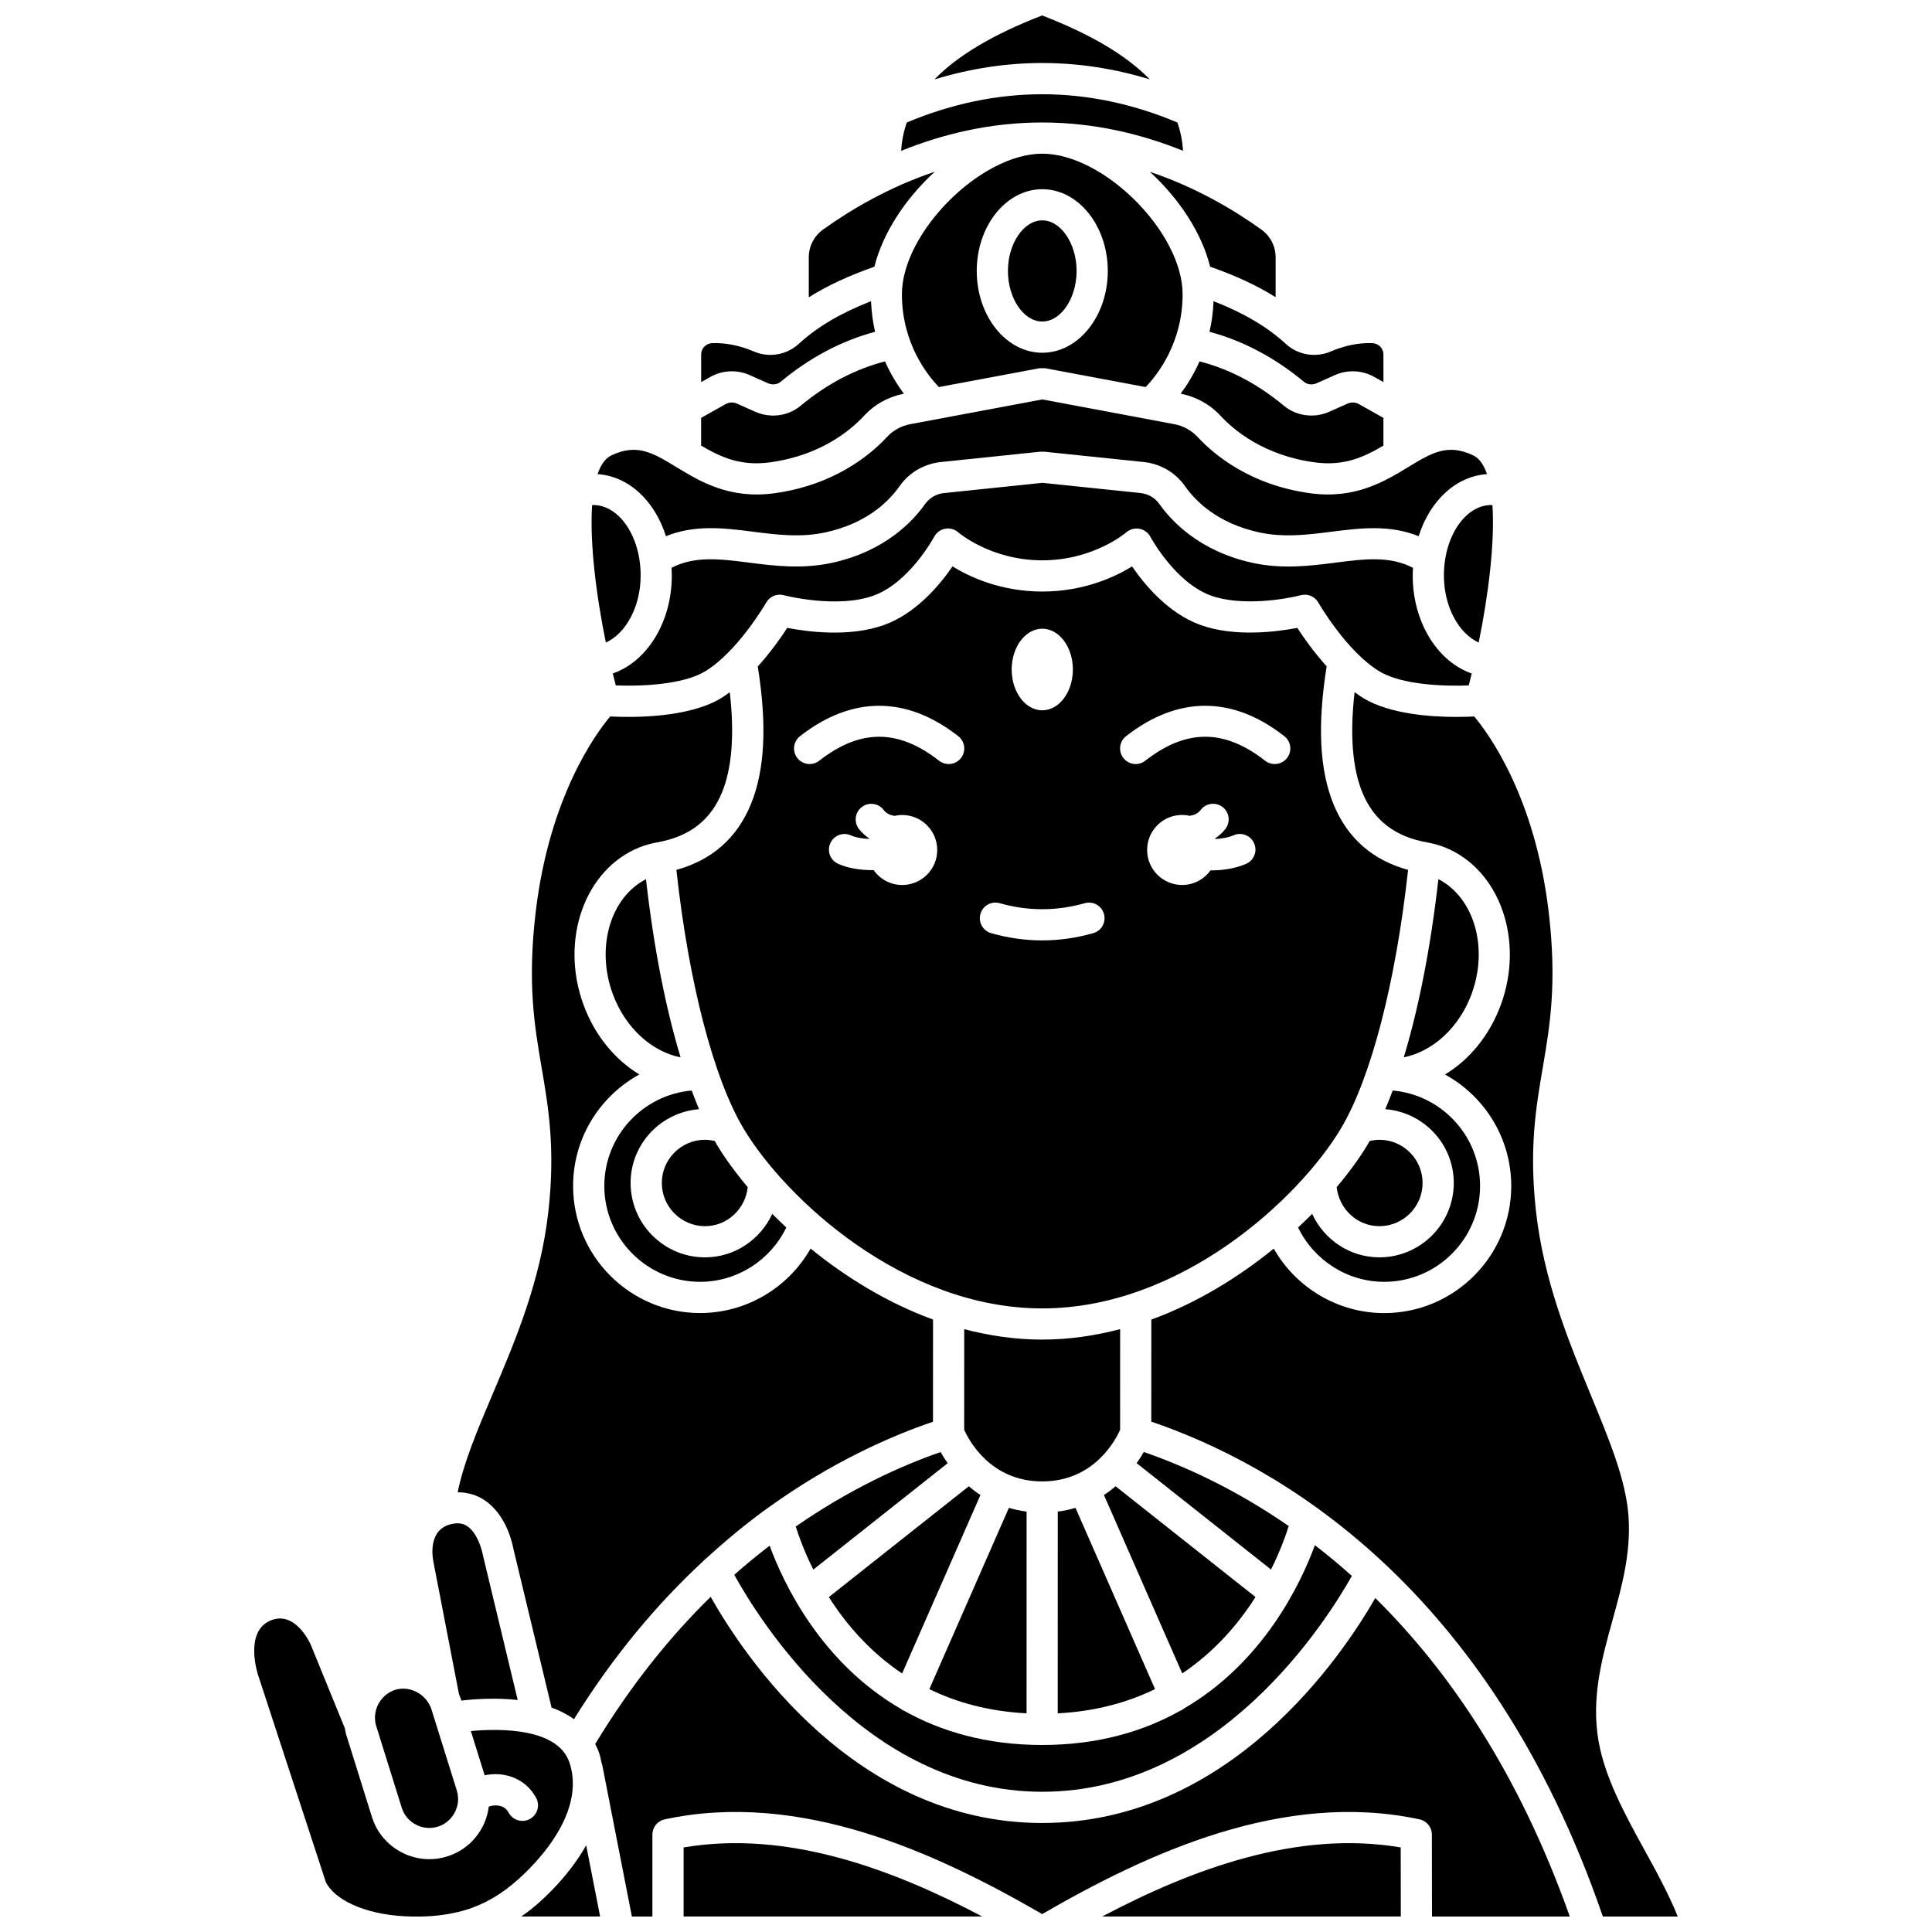 <?xml version="1.0" encoding="UTF-8"?>
<!-- Uploaded to: SVG Repo, www.svgrepo.com, Generator: SVG Repo Mixer Tools -->
<svg width="800px" height="800px" version="1.1" viewBox="144 144 512 512" xmlns="http://www.w3.org/2000/svg">
 <defs>
  <clipPath id="g">
   <path d="m282 633h22v18.902h-22z"/>
  </clipPath>
  <clipPath id="f">
   <path d="m211 572h85v79.902h-85z"/>
  </clipPath>
  <clipPath id="e">
   <path d="m301 567h260v84.902h-260z"/>
  </clipPath>
  <clipPath id="d">
   <path d="m325 632h80v19.902h-80z"/>
  </clipPath>
  <clipPath id="c">
   <path d="m449 327h140v324.9h-140z"/>
  </clipPath>
  <clipPath id="b">
   <path d="m436 632h80v19.902h-80z"/>
  </clipPath>
  <clipPath id="a">
   <path d="m391 148.09h58v17.906h-58z"/>
  </clipPath>
 </defs>
 <path d="m383.07 587.49 20.758-47.297c-1.125-0.727-2.141-1.504-3.09-2.309l-37.086 29.359c4.434 6.981 10.711 14.406 19.418 20.246z"/>
 <path d="m338.59 561.34c6.492 11.781 34.719 57.496 81.605 57.496 46.996 0 75.562-45.609 82.062-57.203-3.273-2.93-6.539-5.641-9.797-8.148-3.699 10.074-13.566 30.977-34.699 43.293-0.227 0.16-0.414 0.359-0.676 0.477-0.059 0.023-0.121 0.016-0.176 0.039-9.738 5.488-21.82 9.145-36.723 9.145-14.91 0-26.992-3.66-36.738-9.148-0.051-0.02-0.098-0.008-0.145-0.027-0.215-0.094-0.359-0.266-0.551-0.387-21.148-12.254-31.051-33.105-34.793-43.254-3.109 2.398-6.234 4.93-9.371 7.719z"/>
 <path d="m445.23 531.76 35.602 28.184c2.418-4.848 3.902-8.988 4.691-11.523-14.125-9.781-27.555-15.875-38.418-19.629-0.508 0.895-1.117 1.898-1.875 2.969z"/>
 <path d="m354.88 548.55c0.801 2.551 2.281 6.644 4.656 11.406l35.605-28.188c-0.754-1.066-1.363-2.066-1.871-2.957-10.266 3.555-23.828 9.629-38.391 19.738z"/>
 <path d="m304.15 458.29c0 14.012 11.395 25.406 25.402 25.406 9.793 0 18.625-5.715 22.828-14.398-1.293-1.203-2.523-2.402-3.723-3.609-3.141 6.781-9.922 11.523-17.824 11.523-10.871 0-19.715-8.844-19.715-19.715 0-10.332 8.016-18.738 18.145-19.551-0.668-1.574-1.32-3.231-1.957-4.945-12.957 1.141-23.156 12.035-23.156 25.289z"/>
 <path d="m464.53 231.93c8.867 2.371 17.27 6.809 25.035 13.258 0.887 0.742 2.211 0.887 3.344 0.379l4.863-2.164c3.348-1.496 7.227-1.309 10.41 0.484l2.445 1.375-0.004-7.344c0-1.625-1.301-2.93-2.973-2.981-3.621-0.129-7.328 0.641-11.031 2.223-3.996 1.703-8.664 0.918-11.863-2.027-4.922-4.523-11.117-8.172-19.152-11.316-0.125 2.894-0.492 5.609-1.074 8.113z"/>
 <path d="m509.58 321.93c5.984 3.617 17.312 3.973 23.648 3.719 0.27-1.035 0.539-2.09 0.797-3.168-9.062-3.137-15.641-13.574-15.641-25.965 0-0.691 0.043-1.363 0.078-2.035-6.137-3.188-12.805-2.371-20.41-1.391-6.68 0.855-14.266 1.836-22.363 0.016-13.945-3.117-21.293-11.078-24.438-15.543-1.145-1.633-2.981-2.688-5.027-2.906l-26.016-2.699-26.012 2.703c-2.051 0.215-3.879 1.273-5.027 2.894-3.144 4.473-10.492 12.434-24.438 15.547-8.09 1.812-15.672 0.836-22.363-0.016-7.602-0.98-14.273-1.793-20.41 1.391 0.039 0.672 0.078 1.348 0.078 2.035 0 12.391-6.578 22.824-15.641 25.965 0.262 1.078 0.527 2.129 0.797 3.168 6.324 0.246 17.668-0.109 23.648-3.719 8.699-5.25 16.145-18.121 16.219-18.25 0.93-1.625 2.832-2.43 4.641-1.941 0.141 0.039 14.145 3.644 23.867 0.082 9.453-3.449 15.938-15.441 16.004-15.566 0.594-1.121 1.668-1.906 2.918-2.129 1.246-0.227 2.531 0.133 3.477 0.977 0.074 0.062 8.641 7.394 22.246 7.394 13.605 0 22.172-7.336 22.258-7.41 0.949-0.832 2.234-1.172 3.477-0.953 1.238 0.23 2.312 1.004 2.906 2.117 0.066 0.121 6.555 12.117 16.008 15.57 8.129 2.973 19.973 0.945 23.863-0.082 1.801-0.48 3.711 0.312 4.644 1.941 0.066 0.137 7.508 13.004 16.211 18.254z"/>
 <path d="m306.4 407.44c3.289 8.949 10.371 15.281 17.961 16.77-3.984-13.176-7.144-29.305-9.168-47.223-9.379 4.824-13.367 18.012-8.793 30.453z"/>
 <path d="m330.84 468.95c5.879 0 10.684-4.539 11.32-10.34-3.305-3.926-6.074-7.734-8.145-11.184-0.199-0.332-0.387-0.699-0.586-1.043-0.844-0.195-1.707-0.332-2.59-0.332-6.309 0-11.449 5.137-11.449 11.449 0 6.316 5.141 11.449 11.449 11.449z"/>
 <path d="m492.41 266.53c7.801 1.055 13.051-1.402 18.211-4.441v-7.344l-6.5-3.656c-0.906-0.508-2.019-0.559-2.988-0.137l-4.859 2.164c-3.996 1.781-8.699 1.164-11.992-1.566-6.981-5.801-14.496-9.75-22.391-11.777-1.535 3.453-3.324 6.312-4.996 8.555 4.086 0.801 7.746 2.82 10.574 5.875 3.539 3.82 11.496 10.508 24.941 12.328z"/>
 <path d="m491.73 465.69c-1.199 1.207-2.434 2.41-3.723 3.609 4.203 8.684 13.039 14.398 22.828 14.398 14.012 0 25.402-11.398 25.402-25.406 0-13.25-10.203-24.152-23.16-25.293-0.637 1.715-1.289 3.375-1.957 4.945 10.129 0.812 18.145 9.219 18.145 19.551 0 10.871-8.844 19.715-19.715 19.715-7.898 0-14.68-4.738-17.82-11.52z"/>
 <path d="m521 457.5c0-6.309-5.137-11.449-11.449-11.449-0.883 0-1.742 0.137-2.59 0.332-0.195 0.344-0.387 0.711-0.586 1.043-2.07 3.449-4.84 7.258-8.145 11.184 0.637 5.797 5.441 10.34 11.32 10.34 6.312-0.004 11.449-5.141 11.449-11.449z"/>
 <path d="m416.05 598.05 0.012-53.461c-1.672-0.207-3.219-0.562-4.695-0.992l-21.082 48.043c7.184 3.504 15.699 5.891 25.766 6.41z"/>
 <path d="m525.19 376.98c-2.023 17.914-5.184 34.043-9.168 47.215 7.59-1.5 14.664-7.809 17.957-16.758 4.578-12.441 0.586-25.633-8.789-30.457z"/>
 <path d="m526.65 296.52c0 8.246 3.922 15.359 9.219 17.762 2.602-12.738 4.293-26.52 3.644-36.406-0.094-0.004-0.188-0.047-0.285-0.047-6.934 0.004-12.578 8.387-12.578 18.691z"/>
 <path d="m399.53 496.24-0.008 26.668c1.211 2.723 6.941 13.684 20.672 13.684 13.727 0 19.441-10.957 20.648-13.684l0.008-26.672c-6.637 1.738-13.539 2.769-20.66 2.769-7.117 0.008-14.023-1.027-20.66-2.766z"/>
 <path d="m424.32 544.59-0.012 53.461c10.078-0.52 18.598-2.914 25.789-6.422l-21.086-48.035c-1.473 0.434-3.019 0.785-4.691 0.996z"/>
 <path d="m476.72 567.23-37.078-29.355c-0.949 0.805-1.965 1.586-3.09 2.312l20.754 47.289c8.699-5.84 14.98-13.266 19.414-20.246z"/>
 <path d="m497.42 357.18c-3.742-9.09-4.32-21.098-1.84-36.582-3.434-3.812-6.172-7.715-7.781-10.203-5.32 1.023-16.609 2.535-25.773-0.812-8.504-3.102-14.785-10.742-18.016-15.477-4.539 2.797-12.801 6.66-23.797 6.66s-19.25-3.867-23.793-6.66c-3.234 4.734-9.516 12.375-18.016 15.477-9.168 3.356-20.457 1.84-25.773 0.812-1.613 2.496-4.367 6.414-7.816 10.238 2.481 15.465 1.898 27.461-1.844 36.543-3.68 8.941-10.312 14.754-19.723 17.352 3.258 29.82 9.859 55.305 17.855 68.637 11.035 18.395 42.27 47.578 79.098 47.578s68.059-29.184 79.098-47.578c8-13.328 14.598-38.816 17.855-68.637-9.426-2.594-16.059-8.402-19.734-17.348zm-77.207-46.566c4.481 0 8.109 4.844 8.109 10.812s-3.633 10.812-8.109 10.812c-4.481 0-8.109-4.844-8.109-10.812s3.633-10.812 8.109-10.812zm-37.117 67.918c-3.141 0-5.906-1.57-7.582-3.957-0.121 0-0.234 0.02-0.355 0.02-3.121 0-6.356-0.477-9.035-1.672-2.086-0.93-3.019-3.371-2.09-5.453 0.93-2.082 3.367-3.031 5.453-2.09 1.355 0.602 3.102 0.871 4.852 0.934 0.012-0.031 0.02-0.066 0.027-0.098-1.012-0.707-1.957-1.512-2.746-2.547-1.391-1.809-1.051-4.406 0.762-5.793 1.812-1.398 4.414-1.043 5.793 0.762 0.785 1.023 1.82 1.422 2.926 1.57 0.645-0.141 1.309-0.227 1.996-0.227 5.125 0 9.281 4.156 9.281 9.281 0 5.109-4.156 9.27-9.281 9.27zm15.566-33.637c-0.812 1.043-2.027 1.586-3.258 1.586-0.887 0-1.789-0.285-2.543-0.879-10.828-8.473-20.926-8.473-31.758 0-1.801 1.41-4.391 1.086-5.797-0.707-1.41-1.797-1.09-4.391 0.707-5.797 13.719-10.742 28.223-10.742 41.938 0 1.801 1.402 2.121 4 0.711 5.797zm35.051 46.406c-4.481 1.273-9.027 1.914-13.52 1.914-4.492 0-9.039-0.641-13.52-1.914-2.195-0.621-3.473-2.906-2.848-5.098 0.617-2.199 2.918-3.484 5.098-2.848 7.492 2.125 15.051 2.125 22.539 0 2.176-0.625 4.481 0.648 5.098 2.848 0.621 2.191-0.652 4.477-2.848 5.098zm40.488-18.363c-2.875 1.23-6.098 1.719-9.141 1.719-0.086 0-0.168-0.012-0.258-0.012-1.688 2.344-4.418 3.883-7.523 3.883-5.125 0-9.281-4.156-9.281-9.281s4.156-9.281 9.281-9.281c0.688 0 1.352 0.086 1.992 0.227 1.102-0.148 2.144-0.547 2.93-1.566 1.383-1.801 3.984-2.152 5.793-0.762 1.809 1.387 2.152 3.984 0.762 5.793-0.793 1.031-1.734 1.844-2.746 2.551 0.016 0.043 0.023 0.086 0.043 0.133 1.664-0.074 3.383-0.352 4.894-0.996 2.078-0.91 4.523 0.074 5.422 2.168 0.906 2.102-0.07 4.531-2.168 5.426zm10.867-28.043c-0.812 1.043-2.027 1.586-3.258 1.586-0.887 0-1.789-0.285-2.543-0.879-10.828-8.473-20.926-8.473-31.758 0-1.801 1.41-4.394 1.086-5.797-0.707-1.41-1.797-1.09-4.391 0.707-5.797 13.719-10.742 28.223-10.742 41.938 0 1.801 1.402 2.121 4 0.711 5.797z"/>
 <path d="m265.64 592.99c0.168 0.383 0.348 0.832 0.52 1.352l0.102 0.332c3.519-0.414 9.117-0.797 14.934-0.156l-9.254-38.527c-0.316-1.695-1.574-5.859-4.125-7.551-0.719-0.473-1.934-1.051-4.133-0.562-6.34 1.41-5.098 8.754-4.789 10.215z"/>
 <g clip-path="url(#g)">
  <path d="m285.16 649.62c-0.043 0.039-0.086 0.082-0.121 0.113-0.934 0.777-1.922 1.457-2.902 2.152h20.898l-3.691-18.863c-5.141 9.113-12.758 15.469-14.184 16.598z"/>
 </g>
 <g clip-path="url(#f)">
  <path d="m294.96 611.24c-3.008-9.344-18.332-9.207-26.18-8.496l3.66 11.723c1.93-0.402 3.934-0.398 5.84 0.047 3.394 0.781 6.168 2.902 7.809 5.961 1.078 2.008 0.316 4.516-1.695 5.594-0.621 0.332-1.289 0.488-1.945 0.488-1.477 0-2.902-0.789-3.648-2.18-0.516-0.969-1.297-1.562-2.383-1.809-0.914-0.215-1.934-0.121-2.887 0.184-0.742 6.121-4.988 11.348-11.027 13.223-1.57 0.492-3.164 0.727-4.731 0.727-6.754 0-13.043-4.348-15.184-11.113l-6.781-21.703c-0.195-0.586-0.297-1.223-0.41-1.852l-9.023-22.117c-0.383-0.863-4.316-9.211-10.738-6.441-6.961 2.981-3.324 14.164-3.289 14.277l18.012 55.059c2.805 5.383 12.113 9.027 23.301 9.094 4.379 0.074 8.203-0.371 11.742-1.211 5.086-1.184 10.039-3.703 14.348-7.297 0.012-0.008 0.023-0.012 0.039-0.02 0.02-0.016 0.027-0.043 0.055-0.062 0.195-0.168 20.281-16.059 15.117-32.074z"/>
 </g>
 <path d="m243.46 600.39c0.051 0.316 0.113 0.633 0.219 0.949l6.797 21.762c1.266 3.992 5.555 6.234 9.574 4.977 3.281-1.016 5.519-4.25 5.336-7.688-0.004-0.012-0.004-0.023-0.004-0.031-0.027-0.625-0.133-1.227-0.316-1.84l-6.781-21.684c-0.059-0.184-0.125-0.41-0.254-0.629-1.688-3.707-5.867-5.465-9.285-4.379-3.527 1.105-5.797 4.703-5.305 8.367 0.008 0.066 0.016 0.129 0.02 0.195z"/>
 <path d="m420.21 202.4c-4.93 0-9.098 6.141-9.098 13.406 0 7.269 4.168 13.402 9.098 13.402 4.93 0 9.098-6.137 9.098-13.402s-4.168-13.406-9.098-13.406z"/>
 <path d="m280.02 554.31 10.152 42.215c2.133 0.77 4.133 1.785 5.934 3.078 10.652-17.145 22.336-30.832 34.078-41.723 0.203-0.266 0.461-0.469 0.73-0.676 5.555-5.094 11.102-9.641 16.547-13.574 0.141-0.117 0.293-0.211 0.449-0.309 16.5-11.832 31.926-18.66 43.344-22.547l0.008-27.082c-12.199-4.453-23.188-11.289-32.445-18.809-5.91 10.395-17.051 17.086-29.27 17.086-18.566 0-33.668-15.105-33.668-33.672 0-12.734 7.106-23.836 17.559-29.555-6.434-3.891-11.801-10.297-14.797-18.453-6.336-17.23 0.34-35.961 14.879-41.75 1.332-0.531 2.746-0.938 4.453-1.27 0.012-0.004 0.023 0.004 0.039 0 0.016-0.004 0.023-0.012 0.043-0.016 8.57-1.488 14.219-5.809 17.266-13.215 2.672-6.496 3.348-15.441 2.078-26.59-0.754 0.551-1.508 1.094-2.289 1.566-8.879 5.363-23.891 5.148-29.41 4.856-3.801 4.531-16.043 21.184-19.703 51.52-2.297 19.152-0.344 30.555 1.543 41.582 1.789 10.445 3.637 21.254 1.809 37.867-2.051 18.605-8.816 34.535-14.793 48.594-4.07 9.582-7.652 18.098-9.27 26.035 2.586 0.012 5.016 0.691 7.129 2.102 5.922 3.957 7.449 11.848 7.606 12.738z"/>
 <g clip-path="url(#e)">
  <path d="m420.19 627.11c-49.777 0-79.227-44.629-87.855-59.934-10.586 10.359-21.047 23.219-30.602 39.016 0.402 0.805 0.805 1.605 1.098 2.519 0.277 0.859 0.426 1.703 0.605 2.551 0.031 0.117 0.113 0.207 0.137 0.328l7.883 40.312h5.434v-21.715c0-1.949 1.359-3.633 3.266-4.039 36.188-7.773 72.234 9.027 100.03 25.102 27.805-16.078 63.859-32.875 100.01-25.102 1.902 0.41 3.262 2.086 3.266 4.031l0.031 21.723h36.52c-13.609-38.395-32.293-65.422-51.547-84.406-8.66 15.109-38.418 59.613-88.277 59.613z"/>
 </g>
 <g clip-path="url(#d)">
  <path d="m325.16 633.59v18.301h79.133c-23.543-12.422-51.504-22.996-79.133-18.301z"/>
 </g>
 <g clip-path="url(#c)">
  <path d="m579.88 634.39c-5.133-9.34-10.438-18.996-12.199-28.703-2.09-11.602 0.836-22.148 3.66-32.348 2.438-8.797 4.953-17.891 4.219-27.695-0.73-9.523-5.012-19.891-9.965-31.906-5.867-14.219-12.516-30.332-14.562-48.898-1.828-16.613 0.02-27.422 1.809-37.867 1.883-11.031 3.84-22.438 1.543-41.586-3.656-30.316-15.891-46.973-19.703-51.516-1.195 0.062-2.809 0.121-4.715 0.121-6.977 0-17.699-0.777-24.656-4.969-0.793-0.48-1.566-1.031-2.332-1.59-1.273 11.16-0.598 20.117 2.074 26.617 3.047 7.406 8.695 11.727 17.266 13.215 0.016 0.004 0.023 0.012 0.043 0.016 0.012 0.004 0.023-0.004 0.039 0 1.707 0.332 3.125 0.734 4.461 1.27 14.531 5.785 21.203 24.52 14.871 41.75-3 8.156-8.367 14.562-14.797 18.453 10.453 5.719 17.559 16.82 17.559 29.555 0 18.566-15.102 33.672-33.668 33.672-12.223 0-23.363-6.691-29.27-17.086-9.254 7.519-20.246 14.355-32.445 18.809l-0.008 27.043c33.004 11.242 89.367 42.973 119.67 131.16h19.848c-2.34-5.836-5.57-11.75-8.742-17.516z"/>
 </g>
 <g clip-path="url(#b)">
  <path d="m436.09 651.89h79.141l-0.027-18.301c-27.594-4.691-55.562 5.887-79.113 18.301z"/>
 </g>
 <path d="m313.78 296.52c0-10.305-5.644-18.684-12.582-18.684-0.094 0-0.188 0.043-0.285 0.047-0.648 9.887 1.043 23.668 3.644 36.402 5.301-2.406 9.223-9.523 9.223-17.766z"/>
 <path d="m420.17 176.46h0.02 0.02 0.023c13.887 0.008 26.461 3.133 37.281 7.5-0.152-2.602-0.652-5.102-1.496-7.504-23.754-9.973-47.859-9.969-71.703 0-0.844 2.41-1.344 4.914-1.496 7.519 10.84-4.375 23.43-7.512 37.344-7.516 0.004 0.004 0.008 0 0.008 0z"/>
 <path d="m464.7 214.68c6.738 2.352 12.453 5 17.352 8.082v-10.586c0-2.902-1.406-5.641-3.762-7.328-7.457-5.352-17.539-11.285-29.566-15.316 7.711 7.059 13.742 16.137 15.977 25.148z"/>
 <path d="m420.23 184.73h-0.031c-16.336 0.008-37.184 20.898-37.184 37.266 0 13.027 6.836 21.512 9.793 24.578l26.617-4.984c0.27-0.051 0.52 0.008 0.785 0.012 0.266 0 0.516-0.062 0.785-0.012l26.613 4.988c2.961-3.066 9.797-11.555 9.797-24.582 0.004-16.363-20.836-37.25-37.176-37.266zm-0.02 52.75c-9.574 0-17.363-9.723-17.363-21.668 0-11.953 7.789-21.672 17.363-21.672 9.574 0 17.363 9.723 17.363 21.672 0 11.945-7.789 21.668-17.363 21.668z"/>
 <path d="m320.48 286.1c7.637-3.102 15.398-2.18 22.949-1.207 6.305 0.809 12.828 1.648 19.516 0.152 10.664-2.383 16.473-7.969 19.473-12.234 2.516-3.582 6.5-5.91 10.934-6.367l26.438-2.75c0.148-0.012 0.277 0.043 0.422 0.047 0.148 0 0.281-0.059 0.434-0.047l26.441 2.746c4.434 0.461 8.418 2.789 10.934 6.375 3 4.262 8.809 9.848 19.473 12.23 6.684 1.496 13.203 0.656 19.516-0.152 7.551-0.957 15.312-1.887 22.949 1.211 2.953-9.359 9.82-15.891 18.113-16.457-0.84-2.426-2.016-4.195-3.648-4.965-6.812-3.223-10.961-0.711-17.242 3.106-6.262 3.801-14.043 8.527-25.879 6.938-16.004-2.164-25.602-10.262-29.898-14.898-1.652-1.789-3.801-2.973-6.215-3.418l-34.973-6.559-34.969 6.555c-2.418 0.449-4.566 1.637-6.215 3.422-4.301 4.637-13.898 12.734-29.902 14.898-11.828 1.594-19.617-3.137-25.879-6.938-6.285-3.82-10.43-6.324-17.242-3.106-1.633 0.773-2.809 2.543-3.648 4.965 8.301 0.562 15.168 7.102 18.121 16.453z"/>
 <path d="m342.66 243.4 4.859 2.164c1.145 0.512 2.457 0.359 3.352-0.379 7.758-6.449 16.164-10.883 25.031-13.258-0.582-2.504-0.949-5.219-1.07-8.113-8.031 3.144-14.23 6.793-19.152 11.316-3.203 2.941-7.856 3.742-11.859 2.031-3.703-1.586-7.406-2.344-11.039-2.227-1.66 0.051-2.965 1.355-2.965 2.981v7.344l2.445-1.375c3.164-1.793 7.047-1.977 10.398-0.484z"/>
 <path d="m348.02 266.53c13.445-1.816 21.398-8.508 24.945-12.324 2.816-3.051 6.481-5.07 10.566-5.875-1.668-2.238-3.457-5.098-4.996-8.555-7.894 2.023-15.41 5.977-22.387 11.777-3.301 2.738-8.004 3.348-12 1.566l-4.856-2.164c-0.961-0.426-2.078-0.375-2.992 0.137l-6.496 3.656v7.344c5.168 3.035 10.434 5.496 18.215 4.438z"/>
 <path d="m391.73 189.51c-12.051 4.031-22.164 9.977-29.637 15.34-2.352 1.691-3.758 4.43-3.758 7.328v10.613c4.906-3.094 10.637-5.746 17.391-8.109 2.242-9.016 8.285-18.105 16.004-25.172z"/>
 <g clip-path="url(#a)">
  <path d="m448.7 165.03c-6.176-6.352-15.598-11.938-28.523-16.938-12.941 5.004-22.367 10.598-28.543 16.957 19.008-5.797 38.121-5.801 57.066-0.02z"/>
 </g>
</svg>